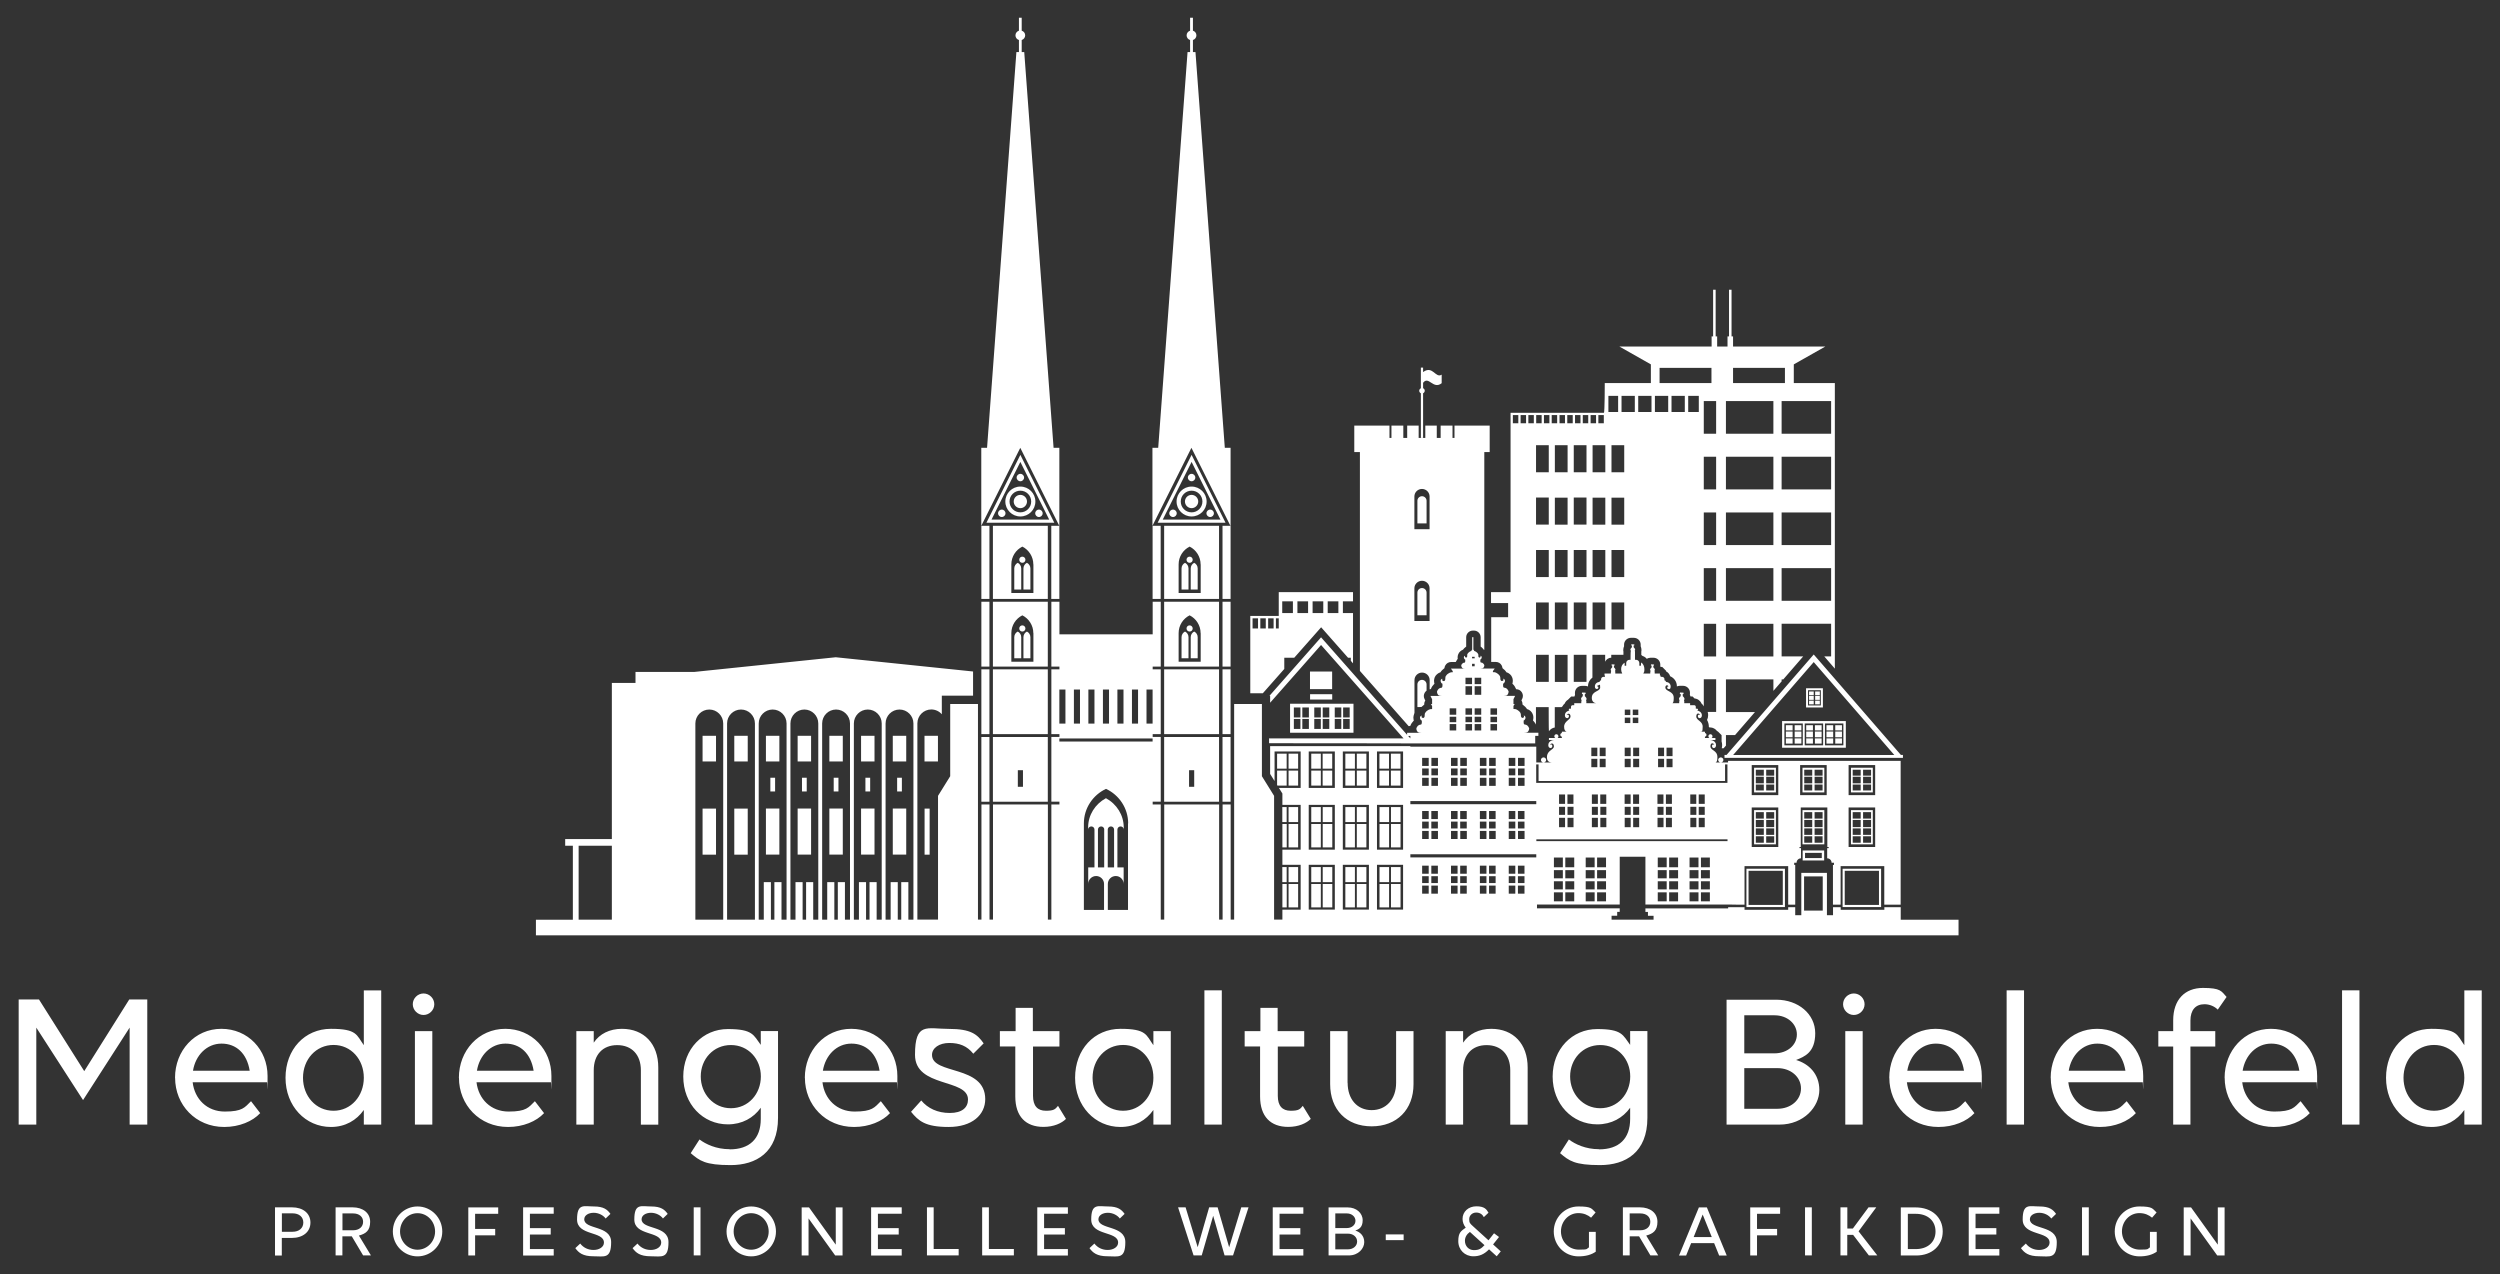 <?xml version="1.0" encoding="UTF-8"?>
<svg xmlns="http://www.w3.org/2000/svg" id="Ebene_5_Kopie" version="1.1" viewBox="0 0 3160.9 1611.1">
  <rect x="0" y="0" width="3160.9" height="1611.1" fill="#333333" stroke="none"/>
  <defs>
    <style>
      .st0 {
        fill: #fff;
      }
    </style>
  </defs>
  <path id="subtitle" class="st0" d="M347.8,1526.5h21.3c14.1,0,23.4,7.6,23.4,19.3s-9.4,19.4-23.6,19.4h-12.6v22.2h-8.6v-60.8ZM356.4,1534.2v23.2h13.5c8.2,0,13.6-4.6,13.6-11.7s-5.4-11.6-13.6-11.6h-13.5ZM424.4,1526.5h21.3c13.4,0,22.3,7.2,22.3,18.3s-5.4,15-14.2,17.4l15.2,25.1h-9.9l-14.3-24.1h-11.9v24.1h-8.6v-60.8ZM433,1534.2v21.3h13.5c7.5,0,12.6-4.3,12.6-10.7s-5-10.6-12.6-10.6h-13.5ZM559.2,1557.1c0,17.4-14.1,31.4-31.3,31.4s-31.2-14.1-31.2-31.5,14-31.6,31.2-31.6,31.3,14.2,31.3,31.7ZM550.1,1557.1c0-12.8-9.9-23.2-22.2-23.2s-22.1,10.3-22.1,23.1,9.9,23.1,22.1,23.1,22.2-10.3,22.2-23ZM592.1,1526.6h37.8v8.1h-29.2v19.1h25.4v8.1h-25.4v25.5h-8.6v-60.7ZM661.4,1526.5h38.7v8.1h-30.1v18.2h26.3v8.1h-26.3v18.4h30.1v8.1h-38.7v-60.8ZM765.7,1540.6c-2.8-3.9-8.6-7.2-15.1-7.2s-11.9,3.2-11.9,8.2c0,13.4,34,7.3,34,28.9s-8.7,17.9-22.3,17.9-18.8-4.5-23-10.3l6.2-5.8c4.1,5.3,10,8.1,16.9,8.1s13.1-3.6,13.1-9.3c0-14.8-34-8.3-34-29.2s8.7-16.5,21.3-16.5,17.2,4.2,20.9,9.4l-6.1,5.9ZM838.2,1540.6c-2.8-3.9-8.6-7.2-15.1-7.2s-11.9,3.2-11.9,8.2c0,13.4,34,7.3,34,28.9s-8.7,17.9-22.4,17.9-18.8-4.5-23-10.3l6.2-5.8c4.1,5.3,10,8.1,16.9,8.1s13.1-3.6,13.1-9.3c0-14.8-34-8.3-34-29.2s8.7-16.5,21.3-16.5,17.2,4.2,20.9,9.4l-6.1,5.9ZM877.1,1526.5h8.6v60.8h-8.6v-60.8ZM981.1,1557.1c0,17.4-14.1,31.4-31.3,31.4s-31.2-14.1-31.2-31.5,14-31.6,31.2-31.6,31.3,14.2,31.3,31.7ZM971.9,1557.1c0-12.8-9.9-23.2-22.2-23.2s-22.1,10.3-22.1,23.1,9.9,23.1,22.1,23.1,22.2-10.3,22.2-23ZM1022.3,1540.5v46.9h-8.7v-60.8h9.3l33.8,47.1v-47.1h8.6v60.8h-9.3l-33.7-46.9ZM1101.4,1526.5h38.7v8.1h-30.1v18.2h26.3v8.1h-26.3v18.4h30.1v8.1h-38.7v-60.8ZM1171.9,1526.5h8.6v52.7h31.6v8.1h-40.1v-60.8ZM1241.7,1526.5h8.6v52.7h31.6v8.1h-40.1v-60.8ZM1311.5,1526.5h38.7v8.1h-30.1v18.2h26.3v8.1h-26.3v18.4h30.1v8.1h-38.7v-60.8ZM1415.8,1540.6c-2.8-3.9-8.6-7.2-15.1-7.2s-11.9,3.2-11.9,8.2c0,13.4,34,7.3,34,28.9s-8.7,17.9-22.3,17.9-18.8-4.5-23-10.3l6.2-5.8c4.1,5.3,10,8.1,16.9,8.1s13.1-3.6,13.1-9.3c0-14.8-34-8.3-34-29.2s8.7-16.5,21.3-16.5,17.2,4.2,20.9,9.4l-6.1,5.9ZM1578.6,1526.5l-19.6,60.8h-10.7l-14.4-50.1-14.5,50.1h-10.3l-19.6-60.8h9.5l15.3,50.4,14.5-50.4h10.7l14.6,50.5,15.3-50.5h9ZM1609.2,1526.5h38.7v8.1h-30.1v18.2h26.3v8.1h-26.3v18.4h30.1v8.1h-38.7v-60.8ZM1679.8,1526.6h24.2c10.7,0,18.9,6.9,18.9,16.3s-5.2,11.4-9.3,13c6.1,1.8,11.3,6.6,11.3,14.6s-7.4,16.8-19.4,16.8h-25.7v-60.7ZM1688.3,1534.2v18.5h14.7c6.2,0,10.8-4,10.8-9.2s-4.7-9.3-10.8-9.3h-14.7ZM1688.3,1559.9v19.7h16.1c6.6,0,11.5-4.3,11.5-9.9s-4.9-9.9-11.4-9.9h-16.2ZM1774.7,1560.7v7.3h-22.6v-7.3h22.6ZM1882,1533.3l-5.9,5.6c-1.7-3.4-4.9-5.8-9.7-5.8s-8.8,3.6-8.8,8.3,1,5.5,4.8,9l19.6,17.8,7-8.9,6.3,4.7-7.5,9.4,9.7,8.8-5.1,6.2-9.7-8.8c-6.3,6.5-12.4,8.8-19.8,8.8-10.8,0-19.1-8.1-19.1-19.1s3.5-12.8,9.4-17.1c-2.6-3.4-4-7.1-4-11.1,0-9.1,7.4-15.9,17.5-15.9s12.8,3.7,15.3,8.1ZM1877,1574.4l-18.5-16.8c-3.8,2.7-6.3,6.5-6.3,11.2,0,6.8,4.9,11.8,11.3,11.8s9.1-1.7,13.4-6.2ZM1995.8,1588.5c-17.7,0-31.3-14.1-31.3-31.5s13.9-31.6,31.1-31.6,16.5,2.8,21.8,7.6l-5.7,6.6c-4.1-3.4-9.2-5.8-16.1-5.8-12.2,0-22,10.3-22,23.1s9.8,23.1,22.7,23.1,9-1,12.7-2.8v-19.7h8.6v25.1c-5.6,3.9-12.7,5.9-21.9,5.9ZM2052,1526.5h21.3c13.4,0,22.3,7.2,22.3,18.3s-5.4,15-14.2,17.4l15.2,25.1h-9.9l-14.3-24.1h-11.9v24.1h-8.6v-60.8ZM2060.5,1534.2v21.3h13.5c7.5,0,12.6-4.3,12.6-10.7s-5-10.6-12.6-10.6h-13.5ZM2167.3,1571.8h-29.1l-6.3,15.6h-9l25.1-60.8h10.1l25.1,60.8h-9.6l-6.3-15.6ZM2152.8,1535.6l-11.4,28.5h22.9l-11.5-28.5ZM2212.9,1526.6h37.8v8.1h-29.2v19.1h25.4v8.1h-25.4v25.5h-8.6v-60.7ZM2282.2,1526.5h8.6v60.8h-8.6v-60.8ZM2327.1,1526.5h8.6v26.8h7l19.8-26.8h9.8l-22.4,30.3,23.7,30.5h-10.7l-19.9-26h-7.4v26h-8.6v-60.8ZM2403.4,1526.6h18.6c20.3,0,34.3,12.4,34.3,30.4s-13.7,30.4-33.5,30.4h-19.5v-60.7ZM2412.2,1534.7v44.6h10c15.1,0,25-8.8,25-22.3s-9.9-22.3-25-22.3h-10ZM2489.2,1526.5h38.7v8.1h-30.1v18.2h26.3v8.1h-26.3v18.4h30.1v8.1h-38.7v-60.8ZM2593.5,1540.6c-2.8-3.9-8.6-7.2-15.1-7.2s-11.9,3.2-11.9,8.2c0,13.4,34,7.3,34,28.9s-8.8,17.9-22.3,17.9-18.8-4.5-23-10.3l6.2-5.8c4.1,5.3,10,8.1,16.9,8.1s13.1-3.6,13.1-9.3c0-14.8-34-8.3-34-29.2s8.7-16.5,21.3-16.5,17.2,4.2,20.9,9.4l-6.1,5.9ZM2632.4,1526.5h8.6v60.8h-8.6v-60.8ZM2705.1,1588.5c-17.7,0-31.3-14.1-31.3-31.5s13.9-31.6,31.1-31.6,16.5,2.8,21.8,7.6l-5.7,6.6c-4.1-3.4-9.2-5.8-16.1-5.8-12.2,0-22,10.3-22,23.1s9.8,23.1,22.7,23.1,9-1,12.7-2.8v-19.7h8.6v25.1c-5.6,3.9-12.7,5.9-21.9,5.9ZM2769.7,1540.5v46.9h-8.7v-60.8h9.3l33.8,47.1v-47.1h8.6v60.8h-9.3l-33.7-46.9Z"></path>
  <path id="title" class="st0" d="M45.9,1299.3v122.6h-22.3v-158.2h25.7l57.2,90.6,56.9-90.6h22.8v158.2h-22.3v-122.6l-58.9,91.6-59.1-91.6ZM221.3,1362.7c0-34.3,25-61.9,58.6-61.9s58.4,26.4,58.4,59.7-.2,6.2-.7,7.9h-94c2.5,21.2,18.1,37,40.6,37s25.2-5.2,33.2-13.1l11.6,15.1c-9.6,10.4-26.5,17.5-45.5,17.5-36.1,0-62.1-27.9-62.1-62.2ZM244,1353.8h71.7c-3.5-22-17.1-34.3-35.6-34.3s-32.9,14.6-36.1,34.3ZM482,1252.1v169.8h-22v-18.5c-9.2,13.1-23.5,21.5-41.6,21.5-32.2,0-57.4-26.4-57.4-62.2s24.2-61.9,57.4-61.9,32.4,7.9,41.6,20.7v-69.3h22ZM460,1362.7c0-23.2-16.1-41.5-38.3-41.5s-38.6,18.3-38.6,41.5,16.3,41.7,38.6,41.7,38.3-18.8,38.3-41.7ZM521.9,1269.7c0-7.4,6.2-13.6,13.6-13.6s13.6,6.2,13.6,13.6-6.2,13.6-13.6,13.6-13.6-6.2-13.6-13.6ZM546.6,1421.9h-22v-118.2h22v118.2ZM580.2,1362.7c0-34.3,25-61.9,58.6-61.9s58.4,26.4,58.4,59.7-.2,6.2-.7,7.9h-94c2.5,21.2,18.1,37,40.6,37s25.2-5.2,33.2-13.1l11.6,15.1c-9.6,10.4-26.5,17.5-45.5,17.5-36.1,0-62.1-27.9-62.1-62.2ZM603,1353.8h71.7c-3.5-22-17.1-34.3-35.6-34.3s-32.9,14.6-36.1,34.3ZM750.7,1421.9h-22v-118.2h22v14.6c7.4-11.1,20-17.5,35.6-17.5,28,0,46,19,46,48.9v72.3h-22v-68.8c0-19.5-11.4-31.8-29.9-31.8s-29.7,12.3-29.7,31.8v68.8ZM922.6,1453.2c25,0,39.3-13.3,39.3-38.5v-14.1c-9.2,12.8-23.5,21-41.6,21-31.7,0-56.4-25.7-56.4-60.5s24.7-60,56.4-60,32.4,7.7,41.6,20v-17.5h21.8v109.8c0,43.7-27.7,59.7-59.9,59.7s-39.1-5.4-50.5-15.1l11.1-17.3c7.9,5.9,21,12.3,38.1,12.3ZM962,1361c0-22-15.8-39.7-37.9-39.7s-38.1,17.8-38.1,39.7,16.1,40.2,38.1,40.2,37.9-18,37.9-40.2ZM1017.6,1362.7c0-34.3,25-61.9,58.6-61.9s58.4,26.4,58.4,59.7-.2,6.2-.7,7.9h-94c2.5,21.2,18.1,37,40.6,37s25.2-5.2,33.2-13.1l11.6,15.1c-9.6,10.4-26.5,17.5-45.5,17.5-36.1,0-62.1-27.9-62.1-62.2ZM1040.4,1353.8h71.7c-3.5-22-17.1-34.3-35.6-34.3s-32.9,14.6-36.1,34.3ZM1245.7,1389.6c0,20-16.6,35.3-46.3,35.3s-38.1-7.7-47.5-19.2l12.9-14.3c8.2,9.9,20.5,15.8,36.1,15.8s23-6.9,23-17c0-26.9-67-14.6-67-56.5s15.1-32.8,42.8-32.8,35.9,6.7,44,18.3l-13.1,13.1c-7.9-9.9-17.6-13.6-30.4-13.6s-21.8,6.4-21.8,15.1c0,25.4,67.3,12.3,67.3,56ZM1264.3,1303.7h19.8v-29.4h21.8v29.4h33.6v19.5h-33.4v62.4c0,12.6,5.7,18.8,16.3,18.8s11.9-2.2,15.3-6.2l10.1,16.5c-5.4,5.4-15.3,10.1-28.5,10.1-22.3,0-35.6-13.1-35.6-38.5v-63.2h-19.5v-19.5ZM1458.3,1403.4c-9.2,13.1-23.5,21.5-41.6,21.5-32.2,0-57.4-26.4-57.4-62.2s24.2-61.9,57.4-61.9,32.4,7.9,41.6,20.7v-17.8h22v118.2h-22v-18.5ZM1458.3,1362.7c0-23.2-16.1-41.5-38.3-41.5s-38.6,18.3-38.6,41.5,16.3,41.7,38.6,41.7,38.3-18.8,38.3-41.7ZM1522.8,1252.1h22v169.8h-22v-169.8ZM1573.8,1303.7h19.8v-29.4h21.8v29.4h33.6v19.5h-33.4v62.4c0,12.6,5.7,18.8,16.3,18.8s11.9-2.2,15.3-6.2l10.1,16.5c-5.4,5.4-15.3,10.1-28.5,10.1-22.3,0-35.6-13.1-35.6-38.5v-63.2h-19.5v-19.5ZM1703.9,1369.1c0,20.7,12.1,34.5,30.4,34.5s30.9-13.8,30.9-34.5v-65.4h22v67.1c0,32.1-21,53.3-52.9,53.3s-52.5-21.2-52.5-53.3v-67.1h22v65.4ZM1849.9,1421.9h-22v-118.2h22v14.6c7.4-11.1,20-17.5,35.6-17.5,28,0,46,19,46,48.9v72.3h-22v-68.8c0-19.5-11.4-31.8-29.9-31.8s-29.7,12.3-29.7,31.8v68.8ZM2021.8,1453.2c25,0,39.3-13.3,39.3-38.5v-14.1c-9.2,12.8-23.5,21-41.6,21-31.7,0-56.4-25.7-56.4-60.5s24.7-60,56.4-60,32.4,7.7,41.6,20v-17.5h21.8v109.8c0,43.7-27.7,59.7-59.9,59.7s-39.1-5.4-50.5-15.1l11.1-17.3c7.9,5.9,21,12.3,38.1,12.3ZM2061.2,1361c0-22-15.8-39.7-37.9-39.7s-38.1,17.8-38.1,39.7,16.1,40.2,38.1,40.2,37.9-18,37.9-40.2ZM2183.1,1264h62.8c27.7,0,49.2,18,49.2,42.4s-13.6,29.6-24.2,33.8c15.8,4.7,29.4,17.3,29.4,38s-19.3,43.7-50.5,43.7h-66.8v-157.9ZM2205.4,1283.7v48.1h38.3c16.1,0,28.2-10.4,28.2-23.9s-12.1-24.2-28.2-24.2h-38.3ZM2205.4,1350.6v51.3h41.8c17.1,0,29.9-11.1,29.9-25.7s-12.9-25.7-29.7-25.7h-42.1ZM2330.3,1269.7c0-7.4,6.2-13.6,13.6-13.6s13.6,6.2,13.6,13.6-6.2,13.6-13.6,13.6-13.6-6.2-13.6-13.6ZM2355.1,1421.9h-22v-118.2h22v118.2ZM2388.7,1362.7c0-34.3,25-61.9,58.6-61.9s58.4,26.4,58.4,59.7-.2,6.2-.7,7.9h-94c2.5,21.2,18.1,37,40.6,37s25.2-5.2,33.2-13.1l11.6,15.1c-9.6,10.4-26.5,17.5-45.5,17.5-36.1,0-62.1-27.9-62.1-62.2ZM2411.5,1353.8h71.7c-3.5-22-17.1-34.3-35.6-34.3s-32.9,14.6-36.1,34.3ZM2537.1,1252.1h22v169.8h-22v-169.8ZM2592.8,1362.7c0-34.3,25-61.9,58.6-61.9s58.4,26.4,58.4,59.7-.2,6.2-.7,7.9h-94c2.5,21.2,18.1,37,40.6,37s25.2-5.2,33.2-13.1l11.6,15.1c-9.6,10.4-26.5,17.5-45.5,17.5-36.1,0-62.1-27.9-62.1-62.2ZM2615.6,1353.8h71.7c-3.5-22-17.1-34.3-35.6-34.3s-32.9,14.6-36.1,34.3ZM2804.1,1276.6c-3.7-3.9-10.1-6.9-16.8-6.9-11.4,0-17.8,7.4-17.8,20.7v13.3h31.4v19.5h-31.4v98.7h-21.8v-98.7h-18.8v-19.5h18.8v-13.6c0-26.2,14.8-41,37.6-41s23.3,4.2,29.9,11.4l-11.1,16ZM2812.7,1362.7c0-34.3,25-61.9,58.6-61.9s58.4,26.4,58.4,59.7-.2,6.2-.7,7.9h-94c2.5,21.2,18.1,37,40.6,37s25.2-5.2,33.2-13.1l11.6,15.1c-9.6,10.4-26.5,17.5-45.5,17.5-36.1,0-62.1-27.9-62.1-62.2ZM2835.5,1353.8h71.7c-3.5-22-17.1-34.3-35.6-34.3s-32.9,14.6-36.1,34.3ZM2961.2,1252.1h22v169.8h-22v-169.8ZM3137.8,1252.1v169.8h-22v-18.5c-9.2,13.1-23.5,21.5-41.6,21.5-32.2,0-57.4-26.4-57.4-62.2s24.2-61.9,57.4-61.9,32.4,7.9,41.6,20.7v-69.3h22ZM3115.8,1362.7c0-23.2-16.1-41.5-38.3-41.5s-38.6,18.3-38.6,41.5,16.3,41.7,38.6,41.7,38.3-18.8,38.3-41.7Z"></path>
  <path id="skyline" class="st0" d="M974,1000.7v-17.4h6v17.4h-6ZM928.4,1080.6h17v-58.2h-17v58.2ZM928.4,962.8h17v-32.5h-17v32.5ZM985.4,1022.3h-17v58.2h17v-58.2ZM888.3,1080.6h17v-58.2h-17v58.2ZM985.4,930.3h-17v32.5h17v-32.5ZM1105.7,1022.3h-17v58.2h17v-58.2ZM1065.6,930.3h-17v32.5h17v-32.5ZM1100.2,1000.7v-17.4h-6v17.4h6ZM1105.7,930.3h-17v32.5h17v-32.5ZM1145.8,1022.3h-17v58.2h17v-58.2ZM1060.1,1000.7v-17.4h-6v17.4h6ZM1145.8,930.3h-17v32.5h17v-32.5ZM1140.3,1000.7v-17.4h-6v17.4h6ZM1020,1000.7v-17.4h-6v17.4h6ZM1025.5,1022.3h-17v58.2h17v-58.2ZM1025.5,930.3h-17v32.5h17v-32.5ZM1684.3,849.1h-28v22.2h28v-22.2ZM1065.6,1022.3h-17v58.2h17v-58.2ZM1906.8,780.4v-17.9h-21.6v-13.8h24.7v-226.8h118c1.1,0,1.1-37.6,1.1-37.6h58.3v-23.6l-39.9-22.6h116.7v-12.8h1.9v-59h3.2v59h1.9v12.8h13.1v-12.8h1.9v-59h3.2v59h1.9v12.8h116.7l-39.9,22.6v23.6h51.9v361.1l-13.4-15.5h8.7v-41.3h-62.6v41.3h27.3l-25.2,29.1h-2.1v2.5l-10.4,12v-14.5h-60v41.3h36.7l-25.2,29.1h-11.5v13.3l-3,3.4h-2.3c.3-1.2.5-2.7.5-4.2,0-1.6-.3-3-.7-4.4v-8l-4.9-4.9h-.6c-2-2.9-5.4-4.9-9.2-4.9s-.5,0-.8,0c-.2-.2-.4-.4-.6-.6,0-3.3-.8-6.2-2.3-8.8.9-1.8,1.4-3.9,1.4-6.1,0-1.4-.2-2.8-.6-4.1h10.7v-41.3h-15.6v34.3c-.8-1.5-1.7-2.7-2.9-3.6-1.5-3.5-4.8-6.1-8.8-6.4l-2.5-2.5h-2.6c-.2-.7-.5-1.4-.8-2.1,0-.5.1-.9.1-1.4v-1.3c0-4.8-3.9-8.7-8.7-8.7h-4.2c-1.3,0-2.5.3-3.6.8,0-6.1-3.5-10.7-8.5-12.9-.9-2.7-2.7-4.9-5.2-6.2v-.7l-4.9-4.9h-2c-.1-.3-.2-.6-.4-.9,0-.3,0-.7,0-1v-1.1c0-4.8-3.9-8.6-8.7-8.6h-3.6c-1.7,0-3.4.5-4.7,1.4-.6-.7-1.2-1.3-1.9-1.8-1-.9-2.2-1.4-3.5-1.8-.5-.5-1.1-.9-1.6-1.3v-4.4c.2-.7.2-1.4.2-2.1,0-1.6-.4-3.1-1-4.5,0-.3,0-.7,0-1v-1.1c0-4.8-3.9-8.6-8.7-8.6h-3.6c-4.8,0-8.7,3.9-8.7,8.6v1.1c0,.3,0,.7,0,1-.6,1.4-1,2.8-1,4.5s0,1.4.2,2.1v4.2h-15.4v3.7c-3.4,0-6.4,2.1-7.7,5v-8.7h-16.1v28.8c-3.4,2.5-5.6,6.4-5.6,11.2-1.1-.4-2.3-.7-3.6-.7h-4.2c-4.8,0-8.7,3.9-8.7,8.7v1.3c0,.5,0,1,.1,1.4-.3.7-.6,1.4-.8,2.1h-4.1l-4,4c-1.9,1.1-3.4,2.9-4.2,4.9-1.2.9-2.1,2.1-2.8,3.5-.4.3-.8.7-1.2,1h-8.5v25.7c-3.1.5-5.7,2.3-7.4,4.7-.3,0-.3-30.4-.3-30.4h-16.1v22c-.3-.7-.7-1.3-1.1-2-.6-.9-1.3-1.8-2.1-2.6-.2-.2-.4-.4-.6-.6.2-.6.3-1.2.4-1.8.2-1.4.2-2.9-.1-4.3-.3-1.5-1-2.9-1.8-4.1-.8-1.2-1.9-2.2-3.1-2.9-.9-.6-1.9-1-2.9-1.3-.6-1-1.4-1.9-2.2-2.8-.9-.9-1.8-1.7-2.8-2.4-.2-.2-.5-.3-.7-.5.1-1.6-.2-3.2-1-4.7-.1-.2-.2-.4-.4-.6l1-1.9c1.3-2.7,1.2-5.6-.4-8.2-1.6-2.6-4.2-4-7.2-4-.7-1.6-1.3-2.7-2-3.8-.6-.9-1.3-1.8-2.2-2.6-.2-.2-.4-.4-.6-.6.2-.6.3-1.2.4-1.8.2-1.4.2-2.9-.1-4.3-.3-1.5-1-2.9-1.8-4.1-.8-1.1-1.9-2.2-3.1-2.9-.9-.6-1.9-1-2.9-1.3-.6-1-1.4-1.9-2.2-2.8-.9-.9-1.8-1.7-2.8-2.4-.2-1.2-.5-2.3-1-3.4-1.5-2.9-4.3-4.5-7.5-4.5h-5.8c0,0,0-56.6,0-56.6h21.6ZM2315.2,718.3h-62.6v41.3h62.6v-41.3ZM2315.2,647.9h-62.6v41.3h62.6v-41.3ZM2315.2,577.5h-62.6v41.3h62.6v-41.3ZM2252.6,507.1v41.3h62.6v-41.3h-62.6ZM2191.2,484.3h65.6v-19.2h-65.6v19.2ZM2182.2,548.4h60v-41.3h-60v41.3ZM2182.2,618.8h60v-41.3h-60v41.3ZM2182.2,689.2h60v-41.3h-60v41.3ZM2182.2,759.6h60v-41.3h-60v41.3ZM2182.2,830h60v-41.3h-60v41.3ZM2130.2,500.5h-16.8v20.4h16.8v-20.4ZM2147.9,500.5h-13.4v20.4h13.4v-20.4ZM2169.8,788.7h-15.6v41.3h15.6v-41.3ZM2169.8,718.3h-15.6v41.3h15.6v-41.3ZM2169.8,647.9h-15.6v41.3h15.6v-41.3ZM2169.8,577.5h-15.6v41.3h15.6v-41.3ZM2154.2,507.1v41.3h15.6v-41.3h-15.6ZM2098.3,484.3h65.6v-19.2h-65.6v19.2ZM2092.4,520.9h16.8v-20.4h-16.8v20.4ZM2053.6,761.7h-16.1v34.2h16.1v-34.2ZM2053.6,695.4h-16.1v34.2h16.1v-34.2ZM2053.6,629.2h-16.1v34.2h16.1v-34.2ZM2053.6,562.9h-16.1v34.2h16.1v-34.2ZM2071.3,520.9h16.8v-20.4h-16.8v20.4ZM2050.2,520.9h16.8v-20.4h-16.8v20.4ZM2033.6,520.9h12.3v-20.4h-12.3v20.4ZM1982,828h-16.1v34.2h16.1v-34.2ZM1982,761.7h-16.1v34.2h16.1v-34.2ZM1982,695.4h-16.1v34.2h16.1v-34.2ZM1982,629.2h-16.1v34.2h16.1v-34.2ZM2029.7,761.7h-16.1v34.2h16.1v-34.2ZM2029.7,695.4h-16.1v34.2h16.1v-34.2ZM2029.7,629.2h-16.1v34.2h16.1v-34.2ZM2013.6,562.9v34.2h16.1v-34.2h-16.1ZM2020.9,535.2h6.9v-10.4h-6.9v10.4ZM2011.1,535.2h6.9v-10.4h-6.9v10.4ZM2001.2,535.2h6.9v-10.4h-6.9v10.4ZM1991.4,535.2h6.9v-10.4h-6.9v10.4ZM1989.8,597.1h16.1v-34.2h-16.1v34.2ZM1989.8,663.3h16.1v-34.2h-16.1v34.2ZM1989.8,729.6h16.1v-34.2h-16.1v34.2ZM1989.8,795.9h16.1v-34.2h-16.1v34.2ZM1989.8,862.1h16.1v-34.2h-16.1v34.2ZM1981.6,535.2h6.9v-10.4h-6.9v10.4ZM1971.8,535.2h6.9v-10.4h-6.9v10.4ZM1965.9,562.9v34.2h16.1v-34.2h-16.1ZM1961.9,535.2h6.9v-10.4h-6.9v10.4ZM1952.1,535.2h6.9v-10.4h-6.9v10.4ZM1942.3,535.2h6.9v-10.4h-6.9v10.4ZM1942.1,597.1h16.1v-34.2h-16.1v34.2ZM1942.1,663.3h16.1v-34.2h-16.1v34.2ZM1942.1,729.6h16.1v-34.2h-16.1v34.2ZM1942.1,795.9h16.1v-34.2h-16.1v34.2ZM1942.1,862.1h16.1v-34.2h-16.1v34.2ZM1932.4,535.2h6.9v-10.4h-6.9v10.4ZM1922.6,535.2h6.9v-10.4h-6.9v10.4ZM1912.8,535.2h6.9v-10.4h-6.9v10.4ZM1656.4,884.5h28v-6.8h-28v6.8ZM1626.8,1020.4h-5.5v19h5.5v-19ZM2269.1,940.2h8.5v-6.6h-8.5v6.6ZM2269.1,932.2h8.5v-7.3h-8.5v7.3ZM2258,923.5h8.5v-6.6h-8.5v6.6ZM2258,940.2h8.5v-6.6h-8.5v6.6ZM2258,932.2h8.5v-7.3h-8.5v7.3ZM2253.2,911.7h80.6v33.7h-80.6v-33.7ZM2307.4,942.4h23.3v-27.7h-23.3v27.7ZM2281.8,942.4h23.3v-27.7h-23.3v27.7ZM2256.1,942.4h23.3v-27.7h-23.3v27.7ZM2287.3,884.9h5.9v-5.1h-5.9v5.1ZM2287.3,890.5h5.9v-4.6h-5.9v4.6ZM2269.1,923.5h8.5v-6.6h-8.5v6.6ZM2208.1,1146.9v-48.5h48.7v48.5h-48.7ZM2210.8,1144.2h43.3v-43.2h-43.3v43.2ZM2309.3,923.5h8.5v-6.6h-8.5v6.6ZM2320.4,932.2h8.5v-7.3h-8.5v7.3ZM2287.3,878.9h5.9v-4.6h-5.9v4.6ZM2294.7,923.5h8.5v-6.6h-8.5v6.6ZM2309.3,940.2h8.5v-6.6h-8.5v6.6ZM2309.3,932.2h8.5v-7.3h-8.5v7.3ZM2320.4,940.2h8.5v-6.6h-8.5v6.6ZM2320.4,923.5h8.5v-6.6h-8.5v6.6ZM2294.7,940.2h8.5v-6.6h-8.5v6.6ZM2294.7,932.2h8.5v-7.3h-8.5v7.3ZM2283.7,932.2h8.5v-7.3h-8.5v7.3ZM2283.7,940.2h8.5v-6.6h-8.5v6.6ZM2295,890.5h5.9v-4.6h-5.9v4.6ZM1626.8,1096.3h-5.5v19h5.5v-19ZM1621.4,1147.3h5.5v-29.6h-5.5v29.6ZM1629.2,1147.3h12.1v-29.6h-12.1v29.6ZM1641.3,1096.3h-12.1v19h12.1v-19ZM1629.2,1071.4h12.1v-29.6h-12.1v29.6ZM1621.4,1071.4h5.5v-29.6h-5.5v29.6ZM724.3,1162.8v-93.5h-9.7v-8.4h59v-197.4h29.9v-13.9h73.9l179.3-18.6,173.6,18v30.6h-39.5v23.5c-3.2-3.7-8-6.1-13.3-6.1-9.7,0-17.6,7.9-17.6,17.6v248.1h26.1v-156.5l15.4-24.8v-91.3h35.1v272.6h4.4v-145.6h10.2v145.6h4.4v-145.6h69.4v145.6h4.4v-145.6h10.2v-3.5h-10.2v-81.9h10.2v-3.5h-10.2v-81.9h10.2v-3.5h-10.2v-82h10.2v41.2h117.9v-41.2h10.2v82h-10.2v3.5h10.2v81.9h-10.2v3.5h10.2v81.9h-10.2v3.5h10.2v145.6h4.4v-145.6h69.4v145.6h4.4v-145.6h10.2v145.6h4.4v-272.6h35.1v91.3l15.4,24.8v156.5s10.5,0,10.5,0v-12.6h23.1v-56.7h-23.1v-19.1h23.1v-56.7h-23.1v-14.3l-4.4-7.1h27.5v-46.1h-33v37.4l-5.6-9v-35.1h177.3v.6h159.2v20h9.1c-1.8,0-3.2-1.5-3.2-3.2s1.5-3.2,3.3-3.2,3.3,1.5,3.3,3.2-1.4,3.2-3.2,3.2h10.1c-2.6-.3-5.9-.9-5.9-6.7,0-8.9,8.8-8.9,8.8-13.7s-4.5-4.1-4.8-1.7c.2-.2.4-.4.8-.6.4-.2,1.1-.1,1.5.4.4.5.5,1.1.5,1.7-.1,1.5-1.1,2.4-2.2,2.4-1.8,0-3-1.7-2.9-3.7,0-5.3,5.6-6.5,7.6-6.5h-6.8v-2.5h8c-.7-.5-1.2-1.3-1.2-2.2,0-1.5,1.2-2.6,2.6-2.6s2.6,1.2,2.6,2.6-.5,1.8-1.2,2.2h6c-.3,0-.5-.2-.5-.5v-1.2c-1.1-.2-1.9-1.1-1.9-2.3s.8-2.1,1.9-2.3v-1.2c0-.3.2-.5.5-.5h5.5c-1.7-.6-3.1-2.2-3.1-6.2,0-7.4,8.1-8.5,8.1-13.1s-4.5-4-4.8-1.6c.2-.2.4-.4.8-.6.4-.2,1.1,0,1.5.4.4.5.5,1,.5,1.6-.1,1.5-1.1,2.3-2.2,2.4-1.8,0-3-1.6-2.9-3.6,0-4.2,3.7-5.7,5.9-6.2-.6,0-1-.5-1-1.2s.5-1,1-1h1.8v-2.4c0-1.1.9-2,2-2h2.1v-2.5h8.9s0-2.9.3-2.9v-1.3c-.4-.3-.6-.7-.6-1.2,0-1.2,1-2.4,2.2-3.6v-2.6s-.8,0-1.1-.3c0,0,0-1.3.3-1.6,0,0,4.2,0,4.5.3,0,0,0,1.3-.3,1.6h-.8v2.6c1.2,1.2,2.2,2.4,2.2,3.6s-.2.9-.6,1.2c0,0,0,1.3.3,1.3v2.9h13.2-.8c-2.9-.3-5.5-2.4-5.5-6.7,0-9.2,10.6-7.7,10.6-13.3s-1-2.7-2.1-2.7-1.8.8-1.9,1.6c.2-.2.5-.3.7-.2.6.1,1,.8,1,1.5,0,.9-.6,1.8-2,1.8-1.2,0-2.4-.8-2.4-3.2,0-3.5,2.7-5.5,6-5.8,0-1.2.8-1.8,1.8-1.9-.2-2.9.9-4.9,4.9-4.4v-1.7h-.5v-2.5h8s0-2.7.3-2.7v-1.1c-.3-.2-.5-.6-.5-1,0-1,.8-2,1.9-3.1v-2.2s-.7,0-.9-.2c0,0,0-1.1.2-1.3,0,0,3.6,0,3.8.2,0,0,0,1.1-.2,1.3h-.7v2.2c1,1,1.9,2,1.9,3.1s-.2.8-.5,1c0,0,0,1.1.3,1.1v2.7h8.8c-.9-1.6-1.4-3.5-1.4-5.6,0-3.4,1.5-6.5,4.4-8.1v3.8h2v-3.4c0-2.2,1.8-4.1,4.1-4.1h1.4s0-10.7.3-10.7v-1.1c-.3-.2-.5-.6-.5-1,0-1,.8-2,1.9-3.1v-2.2s-.7,0-.9-.2c0,0,0-1.1.2-1.3,0,0,3.6,0,3.8.2,0,0,0,1.1-.2,1.3h-.7v2.2c1,1,1.9,2,1.9,3.1s-.2.8-.5,1c0,0,0,1.1.3,1.1v10.7h1.4c2.2,0,4.1,1.8,4.1,4.1v3.4h2s0-3.8.6-4.1c2.3,1.9,3.8,4.9,3.8,8.4s-.5,4-1.4,5.6h8.8s0-2.7.3-2.7v-1.1c-.3-.2-.5-.6-.5-1,0-1,.8-2,1.9-3.1v-2.2s-.7,0-.9-.2c0,0,0-1.1.2-1.3,0,0,3.6,0,3.8.2,0,0,0,1.1-.2,1.3h-.7v2.2c1,1,1.9,2,1.9,3.1s-.2.8-.5,1c0,0,0,1.1.3,1.1v2.7h6.6v2.5h.9v1.7c4.1-.5,5.2,1.6,4.9,4.4,1,.1,1.8.7,1.8,1.9,3.4.3,6,2.4,6,5.8s-1.2,3.2-2.4,3.2c-1.4,0-2-.9-2-1.8,0-.7.4-1.3,1-1.5.2,0,.5,0,.7.2-.1-.8-1.1-1.6-1.9-1.6s-2.1.6-2.1,2.7c0,5.6,10.6,4.1,10.6,13.3s-2.6,6.4-5.5,6.7h-.8c0,0,13.2,0,13.2,0,0,0,0-2.9.3-2.9v-1.3c-.4-.3-.6-.7-.6-1.2,0-1.2,1-2.4,2.2-3.6v-2.6s-.8,0-1.1-.3c0,0,0-1.3.3-1.6,0,0,4.2,0,4.5.3,0,0,0,1.3-.3,1.6h-.8v2.6c1.2,1.2,2.2,2.4,2.2,3.6s-.2.9-.6,1.2c0,0,0,1.3.3,1.3v2.9h7.4v2.5h5.2c1.1,0,2,.9,2,2v2.4h1.8c.6,0,1,.5,1,1.2s-.5,1-1.3,1c2.4.5,6.1,2,6.2,6.2,0,2-1.1,3.7-2.9,3.6-1.1,0-2.1-.9-2.2-2.4,0-.6,0-1.1.5-1.6.4-.5,1.1-.6,1.5-.4.4.2.5.4.8.6-.3-2.4-4.8-3.7-4.8,1.6s8.1,5.6,8.1,13.1-1.4,5.6-3.1,6.2h5.5c.3,0,.5.2.5.5v1.2c1.1.2,1.9,1.1,1.9,2.3s-.8,2.1-1.9,2.3v1.2c0,.3-.2.5-.5.5h6c-.7-.5-1.2-1.3-1.2-2.2,0-1.5,1.2-2.6,2.6-2.6s2.6,1.2,2.6,2.6-.5,1.8-1.2,2.2h4.9v2.5h-6.8c2,0,7.5,1.3,7.6,6.5,0,2-1.1,3.8-2.9,3.7-1.1,0-2.1-.9-2.2-2.4,0-.6,0-1.2.5-1.7.4-.5,1.1-.6,1.5-.4.4.2.5.4.8.6-.3-2.4-4.8-3.8-4.8,1.7s8.8,4.8,8.8,13.7-3.3,6.4-5.9,6.7h10.1c-1.8,0-3.2-1.5-3.2-3.2s1.5-3.2,3.3-3.2,3.3,1.5,3.3,3.2-1.4,3.2-3.2,3.2h9.1v-2h218.2v181.8h-20.7v-48.7h-55.2v48.7h-9.7v-50.2h1.3v-2.8h-3c0-3.1-2.5-5.6-5.6-5.6v-12.9h1.9v-1.4h-1.7v-50h-33.6v50h-1.6v1.4h1.9v12.9c-3.1,0-5.6,2.5-5.6,5.6h-3v2.8h1.3v50.2h-8.9v-48.7h-55.2v48.7s-20.7,0-20.7-.2h-104.6v-60.4h-32.5v60.4h-104.6v4.8h104.6v4.5h-3.2v4.9h-7.1v5s53.1,0,53.1,0v-4.9h-7.1v-4.9h-3.2v-4.5h104.6v-1.5h20.7v3.3h55.2v-3.3h8.9v10.1h7.7v-53.5h32.4v53.5h7.7v-10.1h9.7v3.3h55.2v-3.3h20.7v15.9h73.1v19.7H677.6v-19.7h46.7ZM2281,1151.3h23.6v-43.2h-23.6v43.2ZM2337.3,1005.3h33.6v-38h-33.6v38ZM2337.3,1070.9h33.6v-50h-33.6v50ZM2276,1005.3h33.6v-38h-33.6v38ZM2214.8,1005.3h33.6v-38h-33.6v38ZM2214.8,1070.9h33.6v-50h-33.6v50ZM1687.7,1093.4h-33v56.7h33v-56.7ZM1730.8,1093.4h-33v56.7h33v-56.7ZM1774,1093.4h-33v56.7h33v-56.7ZM1806.4,1119.7h-8.3v10.2h8.3v-10.2ZM1806.4,1107.8h-8.3v8.7h8.3v-8.7ZM1806.4,1094.5h-8.3v10.2h8.3v-10.2ZM1818,1119.7h-8.3v10.2h8.3v-10.2ZM1818,1107.8h-8.3v8.7h8.3v-8.7ZM1818,1094.5h-8.3v10.2h8.3v-10.2ZM1842.9,1119.7h-8.3v10.2h8.3v-10.2ZM1842.9,1107.8h-8.3v8.7h8.3v-8.7ZM1842.9,1094.5h-8.3v10.2h8.3v-10.2ZM1854.5,1119.7h-8.3v10.2h8.3v-10.2ZM1854.5,1107.8h-8.3v8.7h8.3v-8.7ZM1854.5,1094.5h-8.3v10.2h8.3v-10.2ZM1879.4,1119.7h-8.3v10.2h8.3v-10.2ZM1879.4,1107.8h-8.3v8.7h8.3v-8.7ZM1879.4,1094.5h-8.3v10.2h8.3v-10.2ZM1891,1119.7h-8.3v10.2h8.3v-10.2ZM1891,1107.8h-8.3v8.7h8.3v-8.7ZM1891,1094.5h-8.3v10.2h8.3v-10.2ZM1915.9,1119.7h-8.3v10.2h8.3v-10.2ZM1915.9,1107.8h-8.3v8.7h8.3v-8.7ZM1915.9,1094.5h-8.3v10.2h8.3v-10.2ZM1927.5,1119.7h-8.3v10.2h8.3v-10.2ZM1927.5,1107.8h-8.3v8.7h8.3v-8.7ZM1927.5,1094.5h-8.3v10.2h8.3v-10.2ZM1976,1128.2h-11.3v11.4h11.3v-11.4ZM1976,1114.2h-11.3v10.3h11.3v-10.3ZM1976,1100.2h-11.3v10.3h11.3v-10.3ZM1976,1084.2h-11.3v12.3h11.3v-12.3ZM1990.4,1128.2h-11.3v11.4h11.3v-11.4ZM1990.4,1114.2h-11.3v10.3h11.3v-10.3ZM1990.4,1100.2h-11.3v10.3h11.3v-10.3ZM1990.4,1084.2h-11.3v12.3h11.3v-12.3ZM2016.2,1128.2h-11.3v11.4h11.3v-11.4ZM2016.2,1114.2h-11.3v10.3h11.3v-10.3ZM2016.2,1100.2h-11.3v10.3h11.3v-10.3ZM2016.2,1084.2h-11.3v12.3h11.3v-12.3ZM2030.6,1128.2h-11.3v11.4h11.3v-11.4ZM2030.6,1114.2h-11.3v10.3h11.3v-10.3ZM2030.6,1100.2h-11.3v10.3h11.3v-10.3ZM2030.6,1084.2h-11.3v12.3h11.3v-12.3ZM2107.3,1128.2h-11.3v11.4h11.3v-11.4ZM2107.3,1114.2h-11.3v10.3h11.3v-10.3ZM2107.3,1100.2h-11.3v10.3h11.3v-10.3ZM2107.3,1084.2h-11.3v12.3h11.3v-12.3ZM2121.7,1128.2h-11.3v11.4h11.3v-11.4ZM2121.7,1114.2h-11.3v10.3h11.3v-10.3ZM2121.7,1100.2h-11.3v10.3h11.3v-10.3ZM2121.7,1084.2h-11.3v12.3h11.3v-12.3ZM2147.5,1128.2h-11.3v11.4h11.3v-11.4ZM2147.5,1114.2h-11.3v10.3h11.3v-10.3ZM2147.5,1100.2h-11.3v10.3h11.3v-10.3ZM2147.5,1084.2h-11.3v12.3h11.3v-12.3ZM2161.9,1128.2h-11.3v11.4h11.3v-11.4ZM2161.9,1114.2h-11.3v10.3h11.3v-10.3ZM2161.9,1100.2h-11.3v10.3h11.3v-10.3ZM2161.9,1084.2h-11.3v12.3h11.3v-12.3ZM2184.2,1061.2h-241.7v2.3h241.7v-2.3ZM1971.2,1020.1v10.2h7.6v-10.2h-7.6ZM1978.8,1016.4v-11.9h-7.6v11.9h7.6ZM1971.2,1034v11.9h7.6v-11.9h-7.6ZM1981.9,1020.1v10.2h7.6v-10.2h-7.6ZM1989.4,1016.4v-11.9h-7.6v11.9h7.6ZM1981.9,1034v11.9h7.6v-11.9h-7.6ZM2012.7,1020.1v10.2h7.6v-10.2h-7.6ZM2020.3,1016.4v-11.9h-7.6v11.9h7.6ZM2012.7,1034v11.9h7.6v-11.9h-7.6ZM2023.4,1020.1v10.2h7.6v-10.2h-7.6ZM2030.9,1016.4v-11.9h-7.6v11.9h7.6ZM2023.4,1034v11.9h7.6v-11.9h-7.6ZM2054.2,1020.1v10.2h7.6v-10.2h-7.6ZM2061.7,1016.4v-11.9h-7.6v11.9h7.6ZM2054.2,1034v11.9h7.6v-11.9h-7.6ZM2064.9,1020.1v10.2h7.6v-10.2h-7.6ZM2072.4,1016.4v-11.9h-7.6v11.9h7.6ZM2064.9,1034v11.9h7.6v-11.9h-7.6ZM2095.7,1020.1v10.2h7.6v-10.2h-7.6ZM2103.2,1016.4v-11.9h-7.6v11.9h7.6ZM2095.7,1034v11.9h7.6v-11.9h-7.6ZM2106.3,1020.1v10.2h7.6v-10.2h-7.6ZM2113.9,1016.4v-11.9h-7.6v11.9h7.6ZM2106.3,1034v11.9h7.6v-11.9h-7.6ZM2137.2,1020.1v10.2h7.6v-10.2h-7.6ZM2144.7,1016.4v-11.9h-7.6v11.9h7.6ZM2137.2,1034v11.9h7.6v-11.9h-7.6ZM2147.8,1020.1v10.2h7.6v-10.2h-7.6ZM2155.4,1016.4v-11.9h-7.6v11.9h7.6ZM2147.8,1034v11.9h7.6v-11.9h-7.6ZM2107.1,956h7.6v-10.7h-7.6v10.7ZM2107.1,970h7.6v-10.6h-7.6v10.6ZM2096.4,956h7.6v-10.7h-7.6v10.7ZM2096.4,970h7.6v-10.6h-7.6v10.6ZM2064.9,945.3v10.7h7.6v-10.7h-7.6ZM2064.9,959.4v10.6h7.6v-10.6h-7.6ZM2064.4,904.1h7v-6.9h-7v6.9ZM2064.4,914.2h7v-6.9h-7v6.9ZM2054.3,904.1h7v-6.9h-7v6.9ZM2054.3,914.2h7v-6.9h-7v6.9ZM2054.2,956h7.6v-10.7h-7.6v10.7ZM2054.2,970h7.6v-10.6h-7.6v10.6ZM2022.6,956h7.5v-10.7h-7.5v10.7ZM2022.6,970h7.5v-10.6h-7.5v10.6ZM2012,956h7.6v-10.7h-7.6v10.7ZM2012,970h7.6v-10.6h-7.6v10.6ZM1942.4,989.8h241.7v-23.3h-3v21h-235.8v-21h-3v23.3ZM1919.3,968.4h8.3v-10.2h-8.3v10.2ZM1919.3,980.3h8.3v-8.7h-8.3v8.7ZM1919.3,993.6h8.3v-10.2h-8.3v10.2ZM1907.6,968.4h8.3v-10.2h-8.3v10.2ZM1907.6,980.3h8.3v-8.7h-8.3v8.7ZM1907.6,993.6h8.3v-10.2h-8.3v10.2ZM1882.8,968.4h8.3v-10.2h-8.3v10.2ZM1882.8,980.3h8.3v-8.7h-8.3v8.7ZM1882.8,993.6h8.3v-10.2h-8.3v10.2ZM1871.1,968.4h8.3v-10.2h-8.3v10.2ZM1871.1,980.3h8.3v-8.7h-8.3v8.7ZM1871.1,993.6h8.3v-10.2h-8.3v10.2ZM1846.3,968.4h8.3v-10.2h-8.3v10.2ZM1846.3,980.3h8.3v-8.7h-8.3v8.7ZM1846.3,993.6h8.3v-10.2h-8.3v10.2ZM1834.6,968.4h8.3v-10.2h-8.3v10.2ZM1834.6,980.3h8.3v-8.7h-8.3v8.7ZM1834.6,993.6h8.3v-10.2h-8.3v10.2ZM1809.8,968.4h8.3v-10.2h-8.3v10.2ZM1809.8,980.3h8.3v-8.7h-8.3v8.7ZM1809.8,993.6h8.3v-10.2h-8.3v10.2ZM1798.1,968.4h8.3v-10.2h-8.3v10.2ZM1798.1,980.3h8.3v-8.7h-8.3v8.7ZM1798.1,993.6h8.3v-10.2h-8.3v10.2ZM1783.2,1016.8h159.2v-4h-159.2v4ZM1927.5,1047.5v-8.7h-8.3v8.7h8.3ZM1919.3,1050.6v10.2h8.3v-10.2h-8.3ZM1927.5,1035.6v-10.2h-8.3v10.2h8.3ZM1915.9,1047.5v-8.7h-8.3v8.7h8.3ZM1907.6,1050.6v10.2h8.3v-10.2h-8.3ZM1915.9,1035.6v-10.2h-8.3v10.2h8.3ZM1891,1047.5v-8.7h-8.3v8.7h8.3ZM1882.8,1050.6v10.2h8.3v-10.2h-8.3ZM1891,1035.6v-10.2h-8.3v10.2h8.3ZM1879.4,1047.5v-8.7h-8.3v8.7h8.3ZM1871.1,1050.6v10.2h8.3v-10.2h-8.3ZM1879.4,1035.6v-10.2h-8.3v10.2h8.3ZM1854.5,1047.5v-8.7h-8.3v8.7h8.3ZM1846.3,1050.6v10.2h8.3v-10.2h-8.3ZM1854.5,1035.6v-10.2h-8.3v10.2h8.3ZM1842.9,1047.5v-8.7h-8.3v8.7h8.3ZM1834.6,1050.6v10.2h8.3v-10.2h-8.3ZM1842.9,1035.6v-10.2h-8.3v10.2h8.3ZM1818,1047.5v-8.7h-8.3v8.7h8.3ZM1809.8,1050.6v10.2h8.3v-10.2h-8.3ZM1818,1035.6v-10.2h-8.3v10.2h8.3ZM1806.4,1047.5v-8.7h-8.3v8.7h8.3ZM1798.1,1050.6v10.2h8.3v-10.2h-8.3ZM1806.4,1035.6v-10.2h-8.3v10.2h8.3ZM1783.2,1084.1h159.2v-4h-159.2v4ZM1774,1017.6h-33v56.7h33v-56.7ZM1741,996.2h33v-46.1h-33v46.1ZM1730.8,1017.6h-33v56.7h33v-56.7ZM1697.8,996.2h33v-46.1h-33v46.1ZM1687.7,1017.6h-33v56.7h33v-56.7ZM1654.7,996.2h33v-46.1h-33v46.1ZM1396.2,1048.8c0-2.2-1.8-3.9-4-3.9s-4,1.8-4,3.9v47.9h7.9v-47.9ZM1426.4,1041.1c0-19.3-11.5-36-28-43.7-16.5,7.7-28,24.4-28,43.7v109.4h25.5v-32.9c0-5.5-4.5-10-10-10s-10,4.5-10,10v-20.9h7.9v-47.9c0-2.2-1.8-3.9-4-3.9s-4,1.8-4,3.9v-2.8c0-15.4,8.8-29.4,22.5-36.8,13.7,7.4,22.5,21.5,22.5,36.8v2.8c0-2.2-1.8-3.9-4-3.9s-4,1.8-4,3.9v47.9h7.9v20.9c0-5.5-4.5-10-10-10s-10,4.5-10,10v32.9h25.5v-109.4ZM1408.6,1096.7v-47.9c0-2.2-1.8-3.9-4-3.9s-4,1.8-4,3.9v47.9h7.9ZM1449.6,914.9h7.7v-43.1h-7.7v43.1ZM1431.2,914.9h7.7v-43.1h-7.7v43.1ZM1412.8,914.9h7.7v-43.1h-7.7v43.1ZM1394.5,914.9h7.7v-43.1h-7.7v43.1ZM1376.1,914.9h7.7v-43.1h-7.7v43.1ZM1357.8,914.9h7.7v-43.1h-7.7v43.1ZM1339.4,914.9h7.7v-43.1h-7.7v43.1ZM1339.4,937.6h117.9v-3.9h-117.9v3.9ZM1119.7,1162.8h6.4v-47.5h9v47.5h4.4v-47.5h9v47.5h6.4v-248.1c0-9.7-7.9-17.6-17.6-17.6s-17.6,7.9-17.6,17.6v248.1ZM1079.6,1162.8h6.4v-47.5h9v47.5h4.4v-47.5h9v47.5h6.4v-248.1c0-9.7-7.9-17.6-17.6-17.6s-17.6,7.9-17.6,17.6v248.1ZM1039.5,1162.8h6.4v-47.5h9v47.5h4.4v-47.5h9v47.5h6.4v-248.1c0-9.7-7.9-17.6-17.6-17.6s-17.6,7.9-17.6,17.6v248.1ZM999.4,1162.8h6.4v-47.5h9v47.5h4.4v-47.5h9v47.5h6.4v-248.1c0-9.7-7.9-17.6-17.6-17.6s-17.6,7.9-17.6,17.6v248.1ZM959.3,1162.8h6.4v-47.5h9v47.5h4.4v-47.5h9v47.5h6.4v-248.1c0-9.7-7.9-17.6-17.6-17.6s-17.6,7.9-17.6,17.6v248.1ZM919.2,1162.8h35.3v-248.1c0-9.7-7.9-17.6-17.6-17.6s-17.6,7.9-17.6,17.6v248.1ZM879.1,1162.8h35.3v-248.1c0-9.7-7.9-17.6-17.6-17.6s-17.6,7.9-17.6,17.6v248.1ZM731.6,1162.8h42v-93.5h-42v93.5ZM1185.9,930.3h-17v32.5h17v-32.5ZM1614.7,992.6l.5.7h11.6v-19h-12.1v18.3ZM1169,1080.6h6.4v-58.2h-6.4v58.2ZM1626.8,952.9h-12.1v19h12.1v-19ZM2295,884.9h5.9v-5.1h-5.9v5.1ZM2283.5,870.2h21.3v24.3h-21.3v-24.3ZM2286,892h16.2v-19.3h-16.2v19.3ZM2279.2,1087.9v-12.6h27.2v12.6h-27.2ZM2282.2,1084.9h21.2v-6.6h-21.2v6.6ZM888.3,962.8h17v-32.5h-17v32.5ZM2295,878.9h5.9v-4.6h-5.9v4.6ZM2293.2,827.5l110.2,127h2.6v3.7h-225.6v-3.7h2.6l110.2-127ZM2395.1,954.6l-101.9-117.5-101.9,117.5h203.8ZM1641.3,1020.4h-12.1v19h12.1v-19ZM2306.6,1067.5h-27.6v-43.2h27.6v43.2ZM2291.3,1057.3h-10.1v8.2h10.1v-8.2ZM2291.3,1047.4h-10.1v8.2h10.1v-8.2ZM2291.3,1036.7h-10.1v9.1h10.1v-9.1ZM2291.3,1026.8h-10.1v8.2h10.1v-8.2ZM2304.4,1057.3h-10.1v8.2h10.1v-8.2ZM2304.4,1047.4h-10.1v8.2h10.1v-8.2ZM2304.4,1036.7h-10.1v9.1h10.1v-9.1ZM2304.4,1026.8h-10.1v8.2h10.1v-8.2ZM1629.2,993.3h12.1v-19h-12.1v19ZM1641.3,952.9h-12.1v19h12.1v-19ZM2329.7,1146.9v-48.5h48.7v48.5h-48.7ZM2332.4,1144.2h43.3v-43.2h-43.3v43.2ZM2283.7,923.5h8.5v-6.6h-8.5v6.6ZM1255.4,931.8h69.4v81.9h-69.4v-81.9ZM1286.9,994.8h6.5v-21h-6.5v21ZM1324.8,842.8h-69.4v-82h69.4v82ZM1306.5,800.5c0-9.8-5.7-18.4-13.9-22.5-8.3,4.2-13.9,12.7-13.9,22.5v36.2h27.9v-36.2ZM1286.8,798.5c-2.6,1.3-4.4,4-4.4,7.1v26.7h8.8v-26.7c0-3.1-1.8-5.8-4.4-7.1ZM1286.8,711.6c-2.6,1.3-4.4,4-4.4,7.1v26.7h8.8v-26.7c0-3.1-1.8-5.8-4.4-7.1ZM1296.5,794.6c0-2.1-1.7-3.9-3.9-3.9s-3.9,1.7-3.9,3.9,1.7,3.9,3.9,3.9,3.9-1.7,3.9-3.9ZM1294,805.6v26.7h8.8v-26.7c0-3.1-1.8-5.8-4.4-7.1-2.6,1.3-4.4,4-4.4,7.1ZM1266.6,644.3c-2.6,0-4.7,2.1-4.7,4.7s2.1,4.7,4.7,4.7,4.7-2.1,4.7-4.7-2.1-4.7-4.7-4.7ZM1290.1,608.5c2.6,0,4.7-2.1,4.7-4.7s-2.1-4.7-4.7-4.7-4.7,2.1-4.7,4.7,2.1,4.7,4.7,4.7ZM1296.5,707.7c0-2.1-1.7-3.9-3.9-3.9s-3.9,1.7-3.9,3.9,1.7,3.9,3.9,3.9,3.9-1.7,3.9-3.9ZM1483.1,644.3c-2.6,0-4.7,2.1-4.7,4.7s2.1,4.7,4.7,4.7,4.7-2.1,4.7-4.7-2.1-4.7-4.7-4.7ZM1294,718.7v26.7h8.8v-26.7c0-3.1-1.8-5.8-4.4-7.1-2.6,1.3-4.4,4-4.4,7.1ZM1324.8,846.3h-69.4v81.9h69.4v-81.9ZM1530.1,644.3c-2.6,0-4.7,2.1-4.7,4.7s2.1,4.7,4.7,4.7,4.7-2.1,4.7-4.7-2.1-4.7-4.7-4.7ZM1549.5,660.9h-85.8l42.9-85.8,42.9,85.8ZM1470.1,657h73l-36.5-73-36.5,73ZM1555.9,931.8h-10.2v81.9h10.2v-81.9ZM1506.6,625.7c-4.7,0-8.4,3.8-8.4,8.4s3.8,8.4,8.4,8.4,8.4-3.8,8.4-8.4-3.8-8.4-8.4-8.4ZM1525.6,634.1c0,10.5-8.5,18.9-19,18.9s-19-8.5-19-18.9,8.5-18.9,19-18.9,19,8.5,19,18.9ZM1520.3,634.1c0-7.6-6.1-13.7-13.7-13.7s-13.7,6.1-13.7,13.7,6.1,13.7,13.7,13.7,13.7-6.1,13.7-13.7ZM1329.2,757.3h10.2v-92.5h-10.2v92.5ZM1339.4,664.8v-98.6h-7.3l-37.1-500.4h-3.2v-15.2c2.5-.8,4.4-3.1,4.4-5.9s-1.8-5.1-4.4-5.9v-16.4h-3.5v16.4c-2.5.8-4.4,3.1-4.4,5.9s1.8,5.1,4.4,5.9v15.2h-3.2l-37.1,500.4h-7.3v98.6l49.3-98.6,49.3,98.6ZM1251,664.8h-10.2v92.5h10.2v-92.5ZM1555.9,846.3h-10.2v81.9h10.2v-81.9ZM1290.1,625.7c-4.7,0-8.4,3.8-8.4,8.4s3.8,8.4,8.4,8.4,8.4-3.8,8.4-8.4-3.8-8.4-8.4-8.4ZM1555.9,760.8h-10.2v82h10.2v-82ZM1324.8,757.3h-69.4v-92.5h69.4v92.5ZM1306.5,713.6c0-9.8-5.7-18.4-13.9-22.5-8.3,4.2-13.9,12.7-13.9,22.5v36.2h27.9v-36.2ZM1670,1117.7h-12.1v29.6h12.1v-29.6ZM1670,1096.3h-12.1v19h12.1v-19ZM2340.3,970.7h27.6v31.2h-27.6v-31.2ZM2355.6,980.7h10.1v-7.5h-10.1v7.5ZM2355.6,990.4h10.1v-8.3h-10.1v8.3ZM2355.6,999.4h10.1v-7.5h-10.1v7.5ZM2342.5,980.7h10.1v-7.5h-10.1v7.5ZM2342.5,990.4h10.1v-8.3h-10.1v8.3ZM2342.5,999.4h10.1v-7.5h-10.1v7.5ZM1727.6,1096.3h-12.1v19h12.1v-19ZM1684.5,1117.7h-12.1v29.6h12.1v-29.6ZM2217.8,970.7h27.6v31.2h-27.6v-31.2ZM2233.1,980.7h10.1v-7.5h-10.1v7.5ZM2233.1,990.4h10.1v-8.3h-10.1v8.3ZM2233.1,999.4h10.1v-7.5h-10.1v7.5ZM2220,980.7h10.1v-7.5h-10.1v7.5ZM2220,990.4h10.1v-8.3h-10.1v8.3ZM2220,999.4h10.1v-7.5h-10.1v7.5ZM1727.6,1117.7h-12.1v29.6h12.1v-29.6ZM2279,970.7h27.6v31.2h-27.6v-31.2ZM2294.3,980.7h10.1v-7.5h-10.1v7.5ZM2294.3,990.4h10.1v-8.3h-10.1v8.3ZM2294.3,999.4h10.1v-7.5h-10.1v7.5ZM2281.2,980.7h10.1v-7.5h-10.1v7.5ZM2281.2,990.4h10.1v-8.3h-10.1v8.3ZM2281.2,999.4h10.1v-7.5h-10.1v7.5ZM2217.8,1024.3h27.6v43.2h-27.6v-43.2ZM2233.1,1035h10.1v-8.2h-10.1v8.2ZM2233.1,1045.8h10.1v-9.1h-10.1v9.1ZM2233.1,1055.6h10.1v-8.2h-10.1v8.2ZM2233.1,1065.5h10.1v-8.2h-10.1v8.2ZM2220,1035h10.1v-8.2h-10.1v8.2ZM2220,1045.8h10.1v-9.1h-10.1v9.1ZM2220,1055.6h10.1v-8.2h-10.1v8.2ZM2220,1065.5h10.1v-8.2h-10.1v8.2ZM2340.3,1024.3h27.6v43.2h-27.6v-43.2ZM2355.6,1035h10.1v-8.2h-10.1v8.2ZM2355.6,1045.8h10.1v-9.1h-10.1v9.1ZM2355.6,1055.6h10.1v-8.2h-10.1v8.2ZM2355.6,1065.5h10.1v-8.2h-10.1v8.2ZM2342.5,1035h10.1v-8.2h-10.1v8.2ZM2342.5,1045.8h10.1v-9.1h-10.1v9.1ZM2342.5,1055.6h10.1v-8.2h-10.1v8.2ZM2342.5,1065.5h10.1v-8.2h-10.1v8.2ZM1684.5,1096.3h-12.1v19h12.1v-19ZM1756.3,1117.7h-12.1v29.6h12.1v-29.6ZM1251,760.8h-10.2v82h10.2v-82ZM1333,660.9h-85.8l42.9-85.8,42.9,85.8ZM1253.6,657h73l-36.5-73-36.5,73ZM1756.3,1096.3h-12.1v19h12.1v-19ZM1309.1,634.1c0,10.5-8.5,18.9-19,18.9s-19-8.5-19-18.9,8.5-18.9,19-18.9,19,8.5,19,18.9ZM1303.8,634.1c0-7.6-6.1-13.7-13.7-13.7s-13.7,6.1-13.7,13.7,6.1,13.7,13.7,13.7,13.7-6.1,13.7-13.7ZM1313.6,644.3c-2.6,0-4.7,2.1-4.7,4.7s2.1,4.7,4.7,4.7,4.7-2.1,4.7-4.7-2.1-4.7-4.7-4.7ZM1251,931.8h-10.2v81.9h10.2v-81.9ZM1770.8,1096.3h-12.1v19h12.1v-19ZM1713.1,1117.7h-12.1v29.6h12.1v-29.6ZM1770.8,1117.7h-12.1v29.6h12.1v-29.6ZM1713.1,1096.3h-12.1v19h12.1v-19ZM1251,846.3h-10.2v81.9h10.2v-81.9ZM1672.3,971.9h12.1v-19h-12.1v19ZM1727.6,1041.8h-12.1v29.6h12.1v-29.6ZM1727.6,1020.4h-12.1v19h12.1v-19ZM1758.6,971.9h12.1v-19h-12.1v19ZM1713.1,1041.8h-12.1v29.6h12.1v-29.6ZM1713.1,1020.4h-12.1v19h12.1v-19ZM1796.5,497.2v56.4h2.8v-56.4c1.2-.5,2.1-1.8,2.1-3.2s-.9-2.6-2.1-3.2v-6.8c7.1-9.4,12.7,9.1,23.5.5v-10.8c-7.9,5.1-11.1-12.2-23.5-3.3v-5.6h-2.8v26.1c-1.2.5-2.1,1.8-2.1,3.2s.9,2.6,2.1,3.2ZM1701,993.3h12.1v-19h-12.1v19ZM1605.9,933.6h168.7l-104.3-118.1-64.4,73v-8.8h-.8l65.2-73.9,108.8,123.3v-2.6h18.1c-2.2-.1-2.8-.3-3.3-.4-.5-.2-.9-.3-1.3-.6-.3-.3-.6-.7-.9-1.1-.2-.4-.5-.8-.6-1.3-.2-.5-.3-.9-.3-1.4,0-.4,0-.8.1-1.2.2-.4.5-1,.8-1.5.3-.5.7-.9,1-1.3.3-.3.7-.6,1.1-.8.4-.2.8-.4,1.1-.5.4-.1.7-.1,1.1-.2.4,0,.7-.1.9-.2.2-.1.2-.3.3-.5,0-.2.2-.3.3-.6.1-.3.2-.6.2-1.2,0-.6,0-1.6,0-2.1,0-.5,0-.6-.2-.7-.1,0-.4,0-.7-.3-.3-.2-.7-.7-.9-1.2-.3-.5-.4-.9-.5-1.4,0-.4,0-.8,0-1.2,0-.4.2-.7.5-1,.2-.3.5-.6.8-.8.3-.2.5-.2.7-.3.2.3,0,.7,0,1,0,.3,0,.7,0,1,.1.3.3.4.6.6.3.2.6.3.9.4.3,0,.6.1.9,0,.3,0,.6-.3.8-.6.3-.3.5-.8.6-1.2.1-.4.1-.8.1-1.3,0-.5,0-1.1.1-1.6,0-.5.2-1,.5-1.6s.8-1.2,1.3-1.7c.5-.6,1.1-1,1.7-1.4.5-.4,1-.7,1.6-1,.6-.3,1.3-.5,2-.7.7-.1,1.5-.1,2.2-.1v-3.9l-1.6-2.4h1.6v-6.1l-2.1-4.2h14.6c-2.2-.1-2.8-.3-3.3-.4-.5-.2-.9-.3-1.3-.6-.3-.3-.6-.7-.8-1.1-.2-.4-.5-.8-.6-1.3-.2-.4-.3-.9-.3-1.4,0-.4,0-.8.1-1.2.2-.4.5-1,.8-1.5.3-.5.7-.9,1-1.3.3-.3.7-.6,1.1-.8.4-.2.8-.4,1.1-.5.4-.1.7-.1,1.1-.2.4,0,.7-.1.9-.2.2-.1.2-.3.3-.5,0-.2.2-.3.3-.6,0-.3.2-.6.2-1.2,0-.6,0-1.6,0-2.1,0-.5,0-.6-.2-.7-.1,0-.4,0-.7-.3-.3-.2-.7-.7-.9-1.2-.3-.5-.4-.9-.5-1.4,0-.4,0-.8,0-1.2,0-.4.2-.7.5-1,.2-.3.5-.6.8-.8.3-.2.5-.2.7-.3.2.3,0,.7,0,1,0,.3,0,.7,0,1,.1.3.3.5.6.6.3.2.6.3.9.4.3,0,.6.1.9,0,.3,0,.6-.3.8-.6.3-.3.5-.8.6-1.2.1-.4.1-.8.1-1.3,0-.5,0-1.1.1-1.6,0-.5.2-1,.5-1.6.3-.6.8-1.2,1.3-1.7.5-.6,1.1-1,1.7-1.4.5-.4,1-.7,1.6-1,.6-.3,1.3-.5,2-.7.7-.1,1.5-.1,2.2-.1v-1.4l-2.3-3.2h22.5c-1.6,0-3.4,0-4.6,0-1.6,0-2.1-.2-2.5-.3-.4-.1-.7-.3-1-.5-.3-.2-.5-.5-.6-.8-.2-.3-.4-.6-.5-.9-.1-.3-.2-.7-.2-1,0-.3,0-.6,0-.9.1-.3.3-.7.6-1.1.2-.4.5-.7.8-.9.3-.3.5-.4.8-.6.3-.2.6-.3.8-.4.3,0,.5-.1.8-.1.3,0,.5,0,.7-.2.2,0,.2-.2.2-.4,0-.1.2-.3.2-.4,0-.2.1-.4.1-.9,0-.5,0-1.2,0-1.6,0-.4,0-.5-.1-.5-.1,0-.3,0-.6-.3-.2-.2-.5-.5-.7-.9-.2-.3-.3-.7-.3-1,0-.3,0-.6,0-.9,0-.3.2-.5.3-.8.2-.2.4-.5.6-.6.2-.1.4-.2.5-.2.1.3,0,.5,0,.7,0,.3,0,.5,0,.7,0,.2.2.3.4.5.2.1.4.2.7.3.2,0,.5,0,.7,0,.2,0,.4-.2.6-.5.2-.2.4-.6.4-.9,0-.3,0-.6,0-.9,0-.4,0-.8,0-1.2,0-.4.2-.8.4-1.2.2-.4.6-.9,1-1.3.4-.4.9-.8,1.3-1.1.4-.3.8-.5,1.2-.7.4-.2.9-.4,1.4-.5,0-.8.4-1.4,1-1.7v-15.7h1.5v15.7c.6.3,1,.9,1,1.6.5.2,1,.4,1.4.6.4.2.8.4,1.2.7.4.3.9.7,1.3,1.1.4.4.8.9,1,1.3.2.4.3.8.4,1.2,0,.4,0,.8,0,1.2,0,.4,0,.6,0,.9,0,.3.3.6.4.9.2.2.4.4.6.5.2,0,.5,0,.7,0,.2,0,.5-.2.7-.3.2-.1.3-.2.4-.5,0-.2,0-.5,0-.7,0-.3-.2-.5-.2-.6.3-.1.5,0,.7,0,.2.1.4.4.6.6.2.2.3.5.3.8,0,.3,0,.6,0,.9,0,.3-.2.7-.3,1-.2.3-.5.7-.7.9-.2.2-.4.2-.6.3-.1,0-.1.1-.1.5,0,.4,0,1.1,0,1.6,0,.5,0,.7.1.9s.2.3.2.4c0,.1,0,.3.2.4.2,0,.4.1.7.2.3,0,.5,0,.8.1.3,0,.6.2.8.4.3.2.5.3.8.6.3.2.5.6.8.9.2.4.5.8.6,1.1.1.3.1.6,0,.9,0,.3-.1.7-.2,1-.1.3-.3.6-.5.9-.2.3-.4.6-.6.8-.3.2-.6.4-1,.5-.4.1-.9.2-2.5.3-1.2,0-3,0-4.6,0h22.6l-2.3,3.2v1.4c.7,0,1.5,0,2.2.1.7.1,1.4.4,2,.7.6.3,1.1.6,1.6,1,.5.4,1.2.9,1.7,1.4.5.6,1,1.2,1.3,1.7.3.6.4,1,.5,1.6,0,.5.1,1.1.1,1.6,0,.5,0,.9.1,1.3.1.4.3.8.6,1.2.3.3.5.5.8.6.3,0,.6,0,.9,0,.3,0,.6-.2.9-.4.3-.2.5-.3.6-.6.1-.3.1-.6,0-1,0-.3-.3-.7-.3-.8.4-.1.6,0,.9.1.3.2.6.5.8.8.2.3.4.7.5,1,0,.4,0,.8,0,1.2,0,.4-.2.9-.5,1.4-.3.5-.6.9-.9,1.2-.3.2-.6.3-.7.3-.1,0-.2.2-.2.7,0,.5,0,1.4,0,2.1,0,.6,0,1,.2,1.2,0,.3.2.4.3.6,0,.2.1.4.3.5.2.1.6.2.9.2.4,0,.7,0,1.1.2.4.1.8.3,1.1.5.4.2.7.4,1.1.8.3.3.7.8,1,1.3.3.5.6,1,.8,1.5.2.4.2.8.1,1.2,0,.4-.1.9-.3,1.4-.2.4-.4.9-.6,1.3-.2.4-.5.8-.8,1.1-.3.3-.8.5-1.3.6-.5.2-1.1.3-3.3.4,0,0,14.6,0,14.6,0l-2.1,4.2v6.1h1.6l-1.6,2.4v3.9c.7,0,1.5,0,2.2.1.7.1,1.4.4,2,.7.6.3,1.1.6,1.6,1,.5.4,1.2.9,1.7,1.4.5.6,1,1.2,1.3,1.7.3.6.4,1,.5,1.6,0,.5.1,1.1.1,1.6,0,.5,0,.9.1,1.3s.3.8.6,1.2c.3.3.5.5.8.6.3,0,.6,0,.9,0,.3,0,.6-.2.9-.4.3-.2.5-.3.6-.6.1-.3.1-.6,0-1,0-.3-.3-.7-.3-.8.4-.1.6,0,.9.1.3.2.6.5.8.8.2.3.4.7.5,1,0,.4,0,.8,0,1.2,0,.4-.2.9-.5,1.4-.3.5-.6.9-.9,1.2-.3.2-.6.3-.7.3-.1,0-.2.2-.2.7,0,.5,0,1.4,0,2.1,0,.6,0,1,.2,1.2,0,.3.2.4.3.6,0,.2.1.4.3.5.2.1.6.2.9.2.4,0,.7,0,1.1.2.4.1.8.3,1.1.5.4.2.7.4,1.1.8.3.3.7.8,1,1.3.3.5.6,1,.8,1.5.2.4.2.8.1,1.2,0,.4-.1.9-.3,1.4-.2.4-.4.9-.6,1.3-.2.4-.5.8-.9,1.1-.3.3-.8.5-1.3.6-.5.2-1.1.3-3.3.4,0,0,18.1,0,18.1,0v4h-4v9.5h-159.2c0-.2-177.3-.2-177.3-.2v-6.2ZM1884.5,903.7h8.3v-8.1h-8.3v8.1ZM1884.5,913.1h8.3v-6.9h-8.3v6.9ZM1884.5,923.6h8.3v-8.1h-8.3v8.1ZM1864.5,865h8.3v-8.1h-8.3v8.1ZM1864.5,878.5h8.3v-10.9h-8.3v10.9ZM1864.5,903.7h8.3v-8.1h-8.3v8.1ZM1864.5,913.1h8.3v-6.9h-8.3v6.9ZM1864.5,923.6h8.3v-8.1h-8.3v8.1ZM1861.2,832.4h3.3v-2h-3.3v2ZM1861.2,842.4h3.3v-3.1h-3.3v3.1ZM1852.9,865h8.3v-8.1h-8.3v8.1ZM1852.9,878.5h8.3v-10.9h-8.3v10.9ZM1852.9,903.7h8.3v-8.1h-8.3v8.1ZM1852.9,913.1h8.3v-6.9h-8.3v6.9ZM1852.9,923.6h8.3v-8.1h-8.3v8.1ZM1832.9,903.7h8.3v-8.1h-8.3v8.1ZM1832.9,913.1h8.3v-6.9h-8.3v6.9ZM1832.9,923.6h8.3v-8.1h-8.3v8.1ZM1780.4,930.5l2.8,3.1v-3.1h-2.8ZM1758.6,993.3h12.1v-19h-12.1v19ZM1803.7,873.2v-7.8c0-3.2-2.6-5.8-5.8-5.8s-5.8,2.6-5.8,5.8v28.6s5,0,5.1-.1c.9-.9,1.8-1.7,2.8-2.4.2-.2.5-.3.7-.5-.1-1.6.2-3.2,1-4.7.1-.2.2-.4.4-.6l-1-1.9c-1.3-2.7-1.2-5.6.4-8.2.6-.9,1.3-1.7,2.1-2.3ZM1684.5,1041.8h-12.1v29.6h12.1v-29.6ZM1657.9,993.3h12.1v-19h-12.1v19ZM1701,971.9h12.1v-19h-12.1v19ZM1657.9,971.9h12.1v-19h-12.1v19ZM1670,1041.8h-12.1v29.6h12.1v-29.6ZM1672.3,993.3h12.1v-19h-12.1v19ZM1631.1,889.8h80.2v36.6h-80.2v-36.6ZM1698.2,907.1h8.3v-12.6h-8.3v12.6ZM1698.2,921.6h8.3v-12.6h-8.3v12.6ZM1687.6,907.1h8.3v-12.6h-8.3v12.6ZM1687.6,921.6h8.3v-12.6h-8.3v12.6ZM1672.4,907.1h8.3v-12.6h-8.3v12.6ZM1672.4,921.6h8.3v-12.6h-8.3v12.6ZM1661.7,907.1h8.3v-12.6h-8.3v12.6ZM1661.7,921.6h8.3v-12.6h-8.3v12.6ZM1646.6,907.1h8.3v-12.6h-8.3v12.6ZM1646.6,921.6h8.3v-12.6h-8.3v12.6ZM1635.9,907.1h8.3v-12.6h-8.3v12.6ZM1635.9,921.6h8.3v-12.6h-8.3v12.6ZM1715.5,971.9h12.1v-19h-12.1v19ZM1670,1020.4h-12.1v19h12.1v-19ZM1715.5,993.3h12.1v-19h-12.1v19ZM1797.9,627.4c-3.2,0-5.8,2.6-5.8,5.8v28.6h11.6v-28.6c0-3.2-2.6-5.8-5.8-5.8ZM1684.5,1020.4h-12.1v19h12.1v-19ZM1770.8,1020.4h-12.1v19h12.1v-19ZM1505.5,805.6v26.7h8.8v-26.7c0-3.1-1.8-5.8-4.4-7.1-2.6,1.3-4.4,4-4.4,7.1ZM1467.5,664.8h-10.2v92.5h10.2v-92.5ZM1498.3,798.5c-2.6,1.3-4.4,4-4.4,7.1v26.7h8.8v-26.7c0-3.1-1.8-5.8-4.4-7.1ZM1471.9,931.8h69.4v81.9h-69.4v-81.9ZM1503.4,994.8h6.5v-21h-6.5v21ZM1541.3,846.3h-69.4v81.9h69.4v-81.9ZM1508,794.6c0-2.1-1.7-3.9-3.9-3.9s-3.9,1.7-3.9,3.9,1.7,3.9,3.9,3.9,3.9-1.7,3.9-3.9ZM1541.3,757.3h-69.4v-92.5h69.4v92.5ZM1518,713.6c0-9.8-5.7-18.4-13.9-22.5-8.3,4.2-13.9,12.7-13.9,22.5v36.2h27.9v-36.2ZM1505.5,718.7v26.7h8.8v-26.7c0-3.1-1.8-5.8-4.4-7.1-2.6,1.3-4.4,4-4.4,7.1ZM1508,707.7c0-2.1-1.7-3.9-3.9-3.9s-3.9,1.7-3.9,3.9,1.7,3.9,3.9,3.9,3.9-1.7,3.9-3.9ZM1498.3,711.6c-2.6,1.3-4.4,4-4.4,7.1v26.7h8.8v-26.7c0-3.1-1.8-5.8-4.4-7.1ZM1541.3,842.8h-69.4v-82h69.4v82ZM1518,800.5c0-9.8-5.7-18.4-13.9-22.5-8.3,4.2-13.9,12.7-13.9,22.5v36.2h27.9v-36.2ZM1770.8,1041.8h-12.1v29.6h12.1v-29.6ZM1756.3,1041.8h-12.1v29.6h12.1v-29.6ZM1555.9,664.8v-98.6h-7.3l-37.1-500.4h-3.2v-15.2c2.5-.8,4.4-3.1,4.4-5.9s-1.8-5.1-4.4-5.9v-16.4h-3.6v16.4c-2.5.8-4.4,3.1-4.4,5.9s1.8,5.1,4.4,5.9v15.2h-3.2l-37.1,500.4h-7.3v98.6l49.3-98.6,49.3,98.6ZM1719.1,571.6h-6.8v-33.5h44.5v15.6h2.5v-15.6h15v15.6h4.9v-15.6h14.5v15.6h8.4v-15.6h14.5v15.6h4.9v-15.6h15v15.6h2.5v-15.6h44.5v33.5h-6.8v250.1c-.2-.1-.5-.2-.7-.3-.4-.6-.9-1.2-1.5-1.8-.7-.8-1.5-1.4-2.4-2.1,0,0,0-11.8,0-11.8,0-4.6-3.8-8.4-8.4-8.4h-1.5c-4.6,0-8.4,3.8-8.4,8.4v11.8c-1,.7-1.8,1.4-2.5,2.1-.5.5-1,1.1-1.5,1.8-.7.3-1.4.6-2,1-1.1.7-2.1,1.7-2.9,2.7-.8,1.2-1.4,2.5-1.7,3.8-.3,1.3-.3,2.6-.1,4-.5.9-1,1.6-1.4,2.2-.4.6-.8,1.2-1.1,1.9h-5.8c-3.2,0-6,1.7-7.5,4.5-.6,1.1-.9,2.2-1,3.3-1.1.8-2,1.6-2.9,2.5-.8.8-1.6,1.8-2.2,2.8-1,.3-2,.7-2.9,1.3-1.2.8-2.2,1.8-3.1,2.9-.9,1.2-1.5,2.6-1.8,4.1-.3,1.4-.4,2.8-.1,4.3,0,.6.2,1.2.4,1.8-.2.2-.4.4-.6.6-.8.8-1.5,1.7-2.2,2.6-.7,1.1-1.3,2.2-1.7,3.4-.7.4-1.1.4-1.6.5v-11.7c0-5.2-4.3-9.5-9.6-9.5s-9.6,4.3-9.6,9.5v41.4c-.3,1.1-.8,2.4-1.1,3.7-.3,1.4-.4,2.8-.1,4.3,0,.6.2,1.2.4,1.8-.2.2-.4.4-.6.6-.8.8-1.5,1.7-2.1,2.6-.7,1.1-1.3,2.2-1.7,3.4-.1.4-2.2.4-2.2.4l-61.6-69.8v-276.7ZM1788.4,669.1h19.1v-41.4c0-5.2-4.3-9.5-9.6-9.5s-9.6,4.3-9.6,9.5v41.4ZM1788.4,785.2h19.1v-41.4c0-5.2-4.3-9.5-9.6-9.5s-9.6,4.3-9.6,9.5v41.4ZM1797.9,743.5c-3.2,0-5.8,2.6-5.8,5.8v28.6h11.6v-28.6c0-3.2-2.6-5.8-5.8-5.8ZM1744.1,993.3h12.1v-19h-12.1v19ZM1756.3,1020.4h-12.1v19h12.1v-19ZM1596.7,876.5h-15.9v-97.7h36v-30.1h93.9v11.6h-12.8v14.8h12.8v63.6l-2.8-3.2v-3.9h-3.5l-34-38.5-34,38.5h-12.6v14.2l-27.1,30.7ZM1678.7,775.1h13.5v-14.8h-13.5v14.8ZM1659.6,775.1h13.5v-14.8h-13.5v14.8ZM1640.4,775.1h13.5v-14.8h-13.5v14.8ZM1621.2,775.1h13.5v-14.8h-13.5v14.8ZM1613.2,794.6h3.6v-12.8h-3.6v12.8ZM1603.4,794.6h6.9v-12.8h-6.9v12.8ZM1590.6,781.8h-6.9v12.8h6.9v-12.8ZM1593.5,794.6h6.9v-12.8h-6.9v12.8ZM1545.7,757.3h10.2v-92.5h-10.2v92.5ZM1506.6,608.5c2.6,0,4.7-2.1,4.7-4.7s-2.1-4.7-4.7-4.7-4.7,2.1-4.7,4.7,2.1,4.7,4.7,4.7ZM1744.1,971.9h12.1v-19h-12.1v19Z"></path>
</svg>
